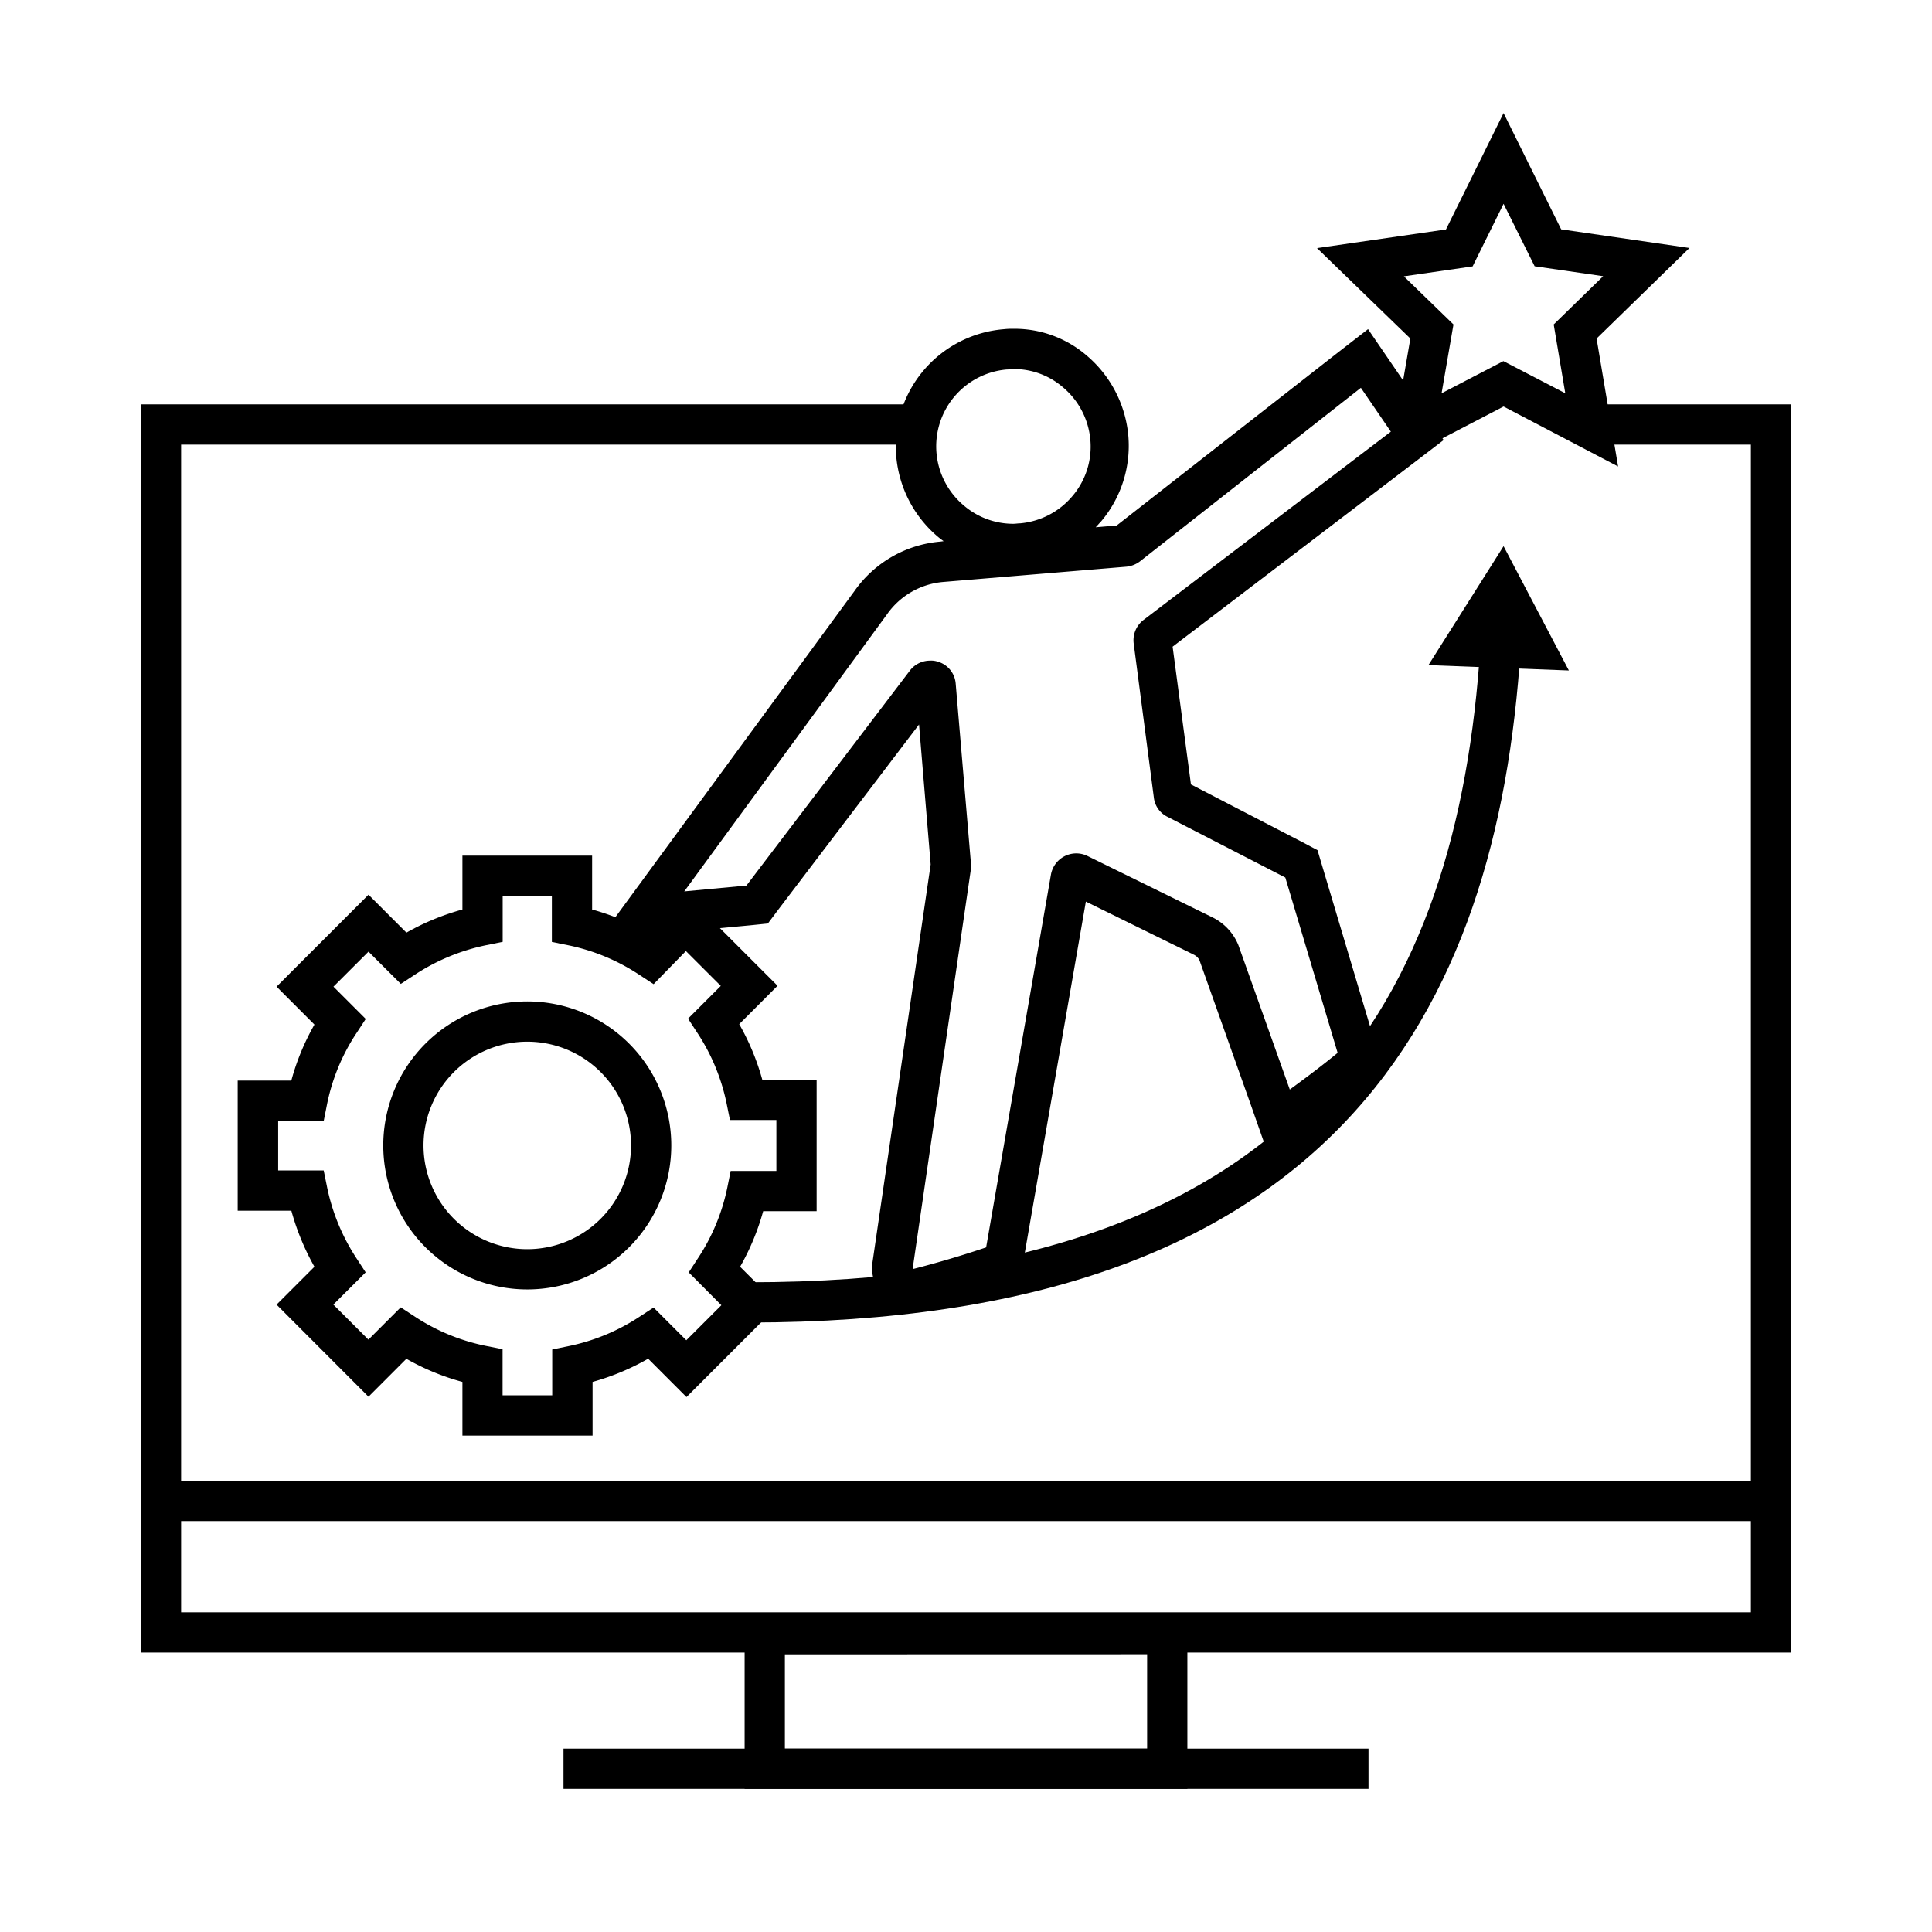 <svg id="EXPANDED" xmlns="http://www.w3.org/2000/svg" viewBox="0 0 432 432"><defs><style>.cls-1{fill-rule:evenodd;}</style></defs><path class="cls-1" d="M31.5,90.42H206.7v9H40.5v261.1h351V99.42H355.9v-9h44.6v279.1H31.5Z"/><path class="cls-1" d="M166.5,360.92h99V400h-99Zm9,9V391h81v-21.1Z"/><path class="cls-1" d="M306,400H126v-9H306Z"/><path class="cls-1" d="M36,331.12H396v9H36Z"/><path class="cls-1" d="M103.4,191.32h29v12.05a54.25,54.25,0,0,1,12.39,5.14l8.47-8.69,20.6,20.6L165.29,229a54.08,54.08,0,0,1,5.16,12.42H182.6v29.4H170.65a54.16,54.16,0,0,1-5.16,12.43l8.57,8.57L153.5,312.39l-8.57-8.58A54.34,54.34,0,0,1,132.5,309v12H103.4V309a53.35,53.35,0,0,1-12.53-5.17l-8.47,8.48L61.84,291.72l8.47-8.47a55.1,55.1,0,0,1-5.16-12.53h-12v-29.1H65.14a53.52,53.52,0,0,1,5.17-12.52l-8.47-8.48L82.4,200.06l8.48,8.48a54.6,54.6,0,0,1,12.52-5.17Zm9,9V210.6l-3.6.73A45.9,45.9,0,0,0,92.68,218l-3.06,2-7.22-7.21-7.84,7.83,7.22,7.22-2,3.06A44.77,44.77,0,0,0,73.11,247l-.72,3.61H62.2v11.1H72.38l.73,3.61a45.74,45.74,0,0,0,6.65,16.11l2,3.07-7.22,7.21,7.84,7.84,7.22-7.22,3.06,2a45,45,0,0,0,16.1,6.64l3.62.72V312h11.1V301.75l3.6-.74a45.25,45.25,0,0,0,16-6.64l3.06-2,7.32,7.32,7.84-7.84L154,284.51l2-3.07a45.11,45.11,0,0,0,6.65-16l.73-3.61H173.6v-11.4H163.22l-.73-3.6a45.33,45.33,0,0,0-6.64-16l-2-3.06,7.32-7.32-7.8-7.79-7.22,7.4L143,218a45.27,45.27,0,0,0-16-6.65l-3.6-.73V200.32Z"/><path class="cls-1" d="M300.53,251.12c-26.6,27.79-68.72,44.6-133.13,44.6v-9c62.89,0,102.27-16.38,126.62-41.82s34.47-60.9,37-100.46l9,.57C337.41,185.55,327.05,223.41,300.53,251.12Z"/><path d="M350.8,149.92l-14.6-27.8-16.8,26.6Z"/><path class="cls-1" d="M117.9,232.92a23.2,23.2,0,1,0,23.2,23.2A23.2,23.2,0,0,0,117.9,232.92Zm-32.2,23.2a32.2,32.2,0,1,1,32.2,32.2A32.2,32.2,0,0,1,85.7,256.12Z"/><path d="M226.6,82.52a16.75,16.75,0,0,1,11.1,4.1,17.29,17.29,0,0,1,6.1,11.7,17,17,0,0,1-4,12.6,17.29,17.29,0,0,1-11.7,6.1c-.5,0-1,.1-1.5.1a16.94,16.94,0,0,1-11.1-4.1,17.25,17.25,0,0,1,9.6-30.4C225.6,82.62,226.1,82.52,226.6,82.52Zm77.7,4.2,6.7,9.8-55.3,42.1a5.71,5.71,0,0,0-2.2,5.3l4.5,34.4a5.49,5.49,0,0,0,3,4.3l26.4,13.6,11.7,39.2c-3.4,2.8-7,5.5-10.7,8.2l-11.5-32.3a11.93,11.93,0,0,0-5.6-6.1l-28.1-13.8a5.73,5.73,0,0,0-2.5-.6,5.76,5.76,0,0,0-5.7,4.7l-14.5,83.4q-8,2.7-16.2,4.8a.22.22,0,0,1-.2-.2l13-89.2a2.85,2.85,0,0,0,0-1.3l-3.4-40.1a5.56,5.56,0,0,0-4.1-5,4.4,4.4,0,0,0-1.6-.2,5.64,5.64,0,0,0-4.6,2.3l-36.5,48-13.9,1.3,45.3-61.9a17.11,17.11,0,0,1,12.7-7.3l40.8-3.4a6,6,0,0,0,3.1-1.2Zm-77.7-13.2a17,17,0,0,0-2.2.1,26.26,26.26,0,0,0-24,28.4,26.57,26.57,0,0,0,9.2,17.9A17.1,17.1,0,0,0,211,121l-.7.1a26.15,26.15,0,0,0-19.2,11L134,210l19.9-1.8,13.9-1.3,3.9-.4,2.4-3.2L205.5,162l2.6,31.3-13,88.9a9.15,9.15,0,0,0,9,10.5h1.1l1.1-.3c5.4-1.4,10.8-3,16.8-5l5.1-1.7.9-5.3,13.7-78.8,24.2,11.9a2.78,2.78,0,0,1,1.2,1.2l11.4,32.1,4,11.4,9.7-7.1c4-2.9,7.7-5.8,11.1-8.5l4.7-3.8-1.7-5.8-11.7-39.2-1.1-3.7-3.4-1.8-24.9-12.9-4.1-30.8,53.8-41,6.8-5.2-4.8-7.1-12.1-17.7-7.6,5.9-48.6,38-4.7.4c.4-.4.8-.9,1.2-1.3a26.21,26.21,0,0,0,6.1-19.1,26.57,26.57,0,0,0-9.2-17.9A24.7,24.7,0,0,0,226.6,73.52Z"/><path class="cls-1" d="M336.2,25.28l12.88,26,28.69,4.17L357,75.7l4.81,28.61L336.2,90.9l-25.78,13.41,4.94-28.61L294.49,55.48l28.83-4.17Zm0,20.29-6.92,14-15.37,2.22L325,72.55l-2.66,15.39,13.82-7.19L350,87.94l-2.59-15.39,11.06-10.79-15.32-2.22Z"/></svg>